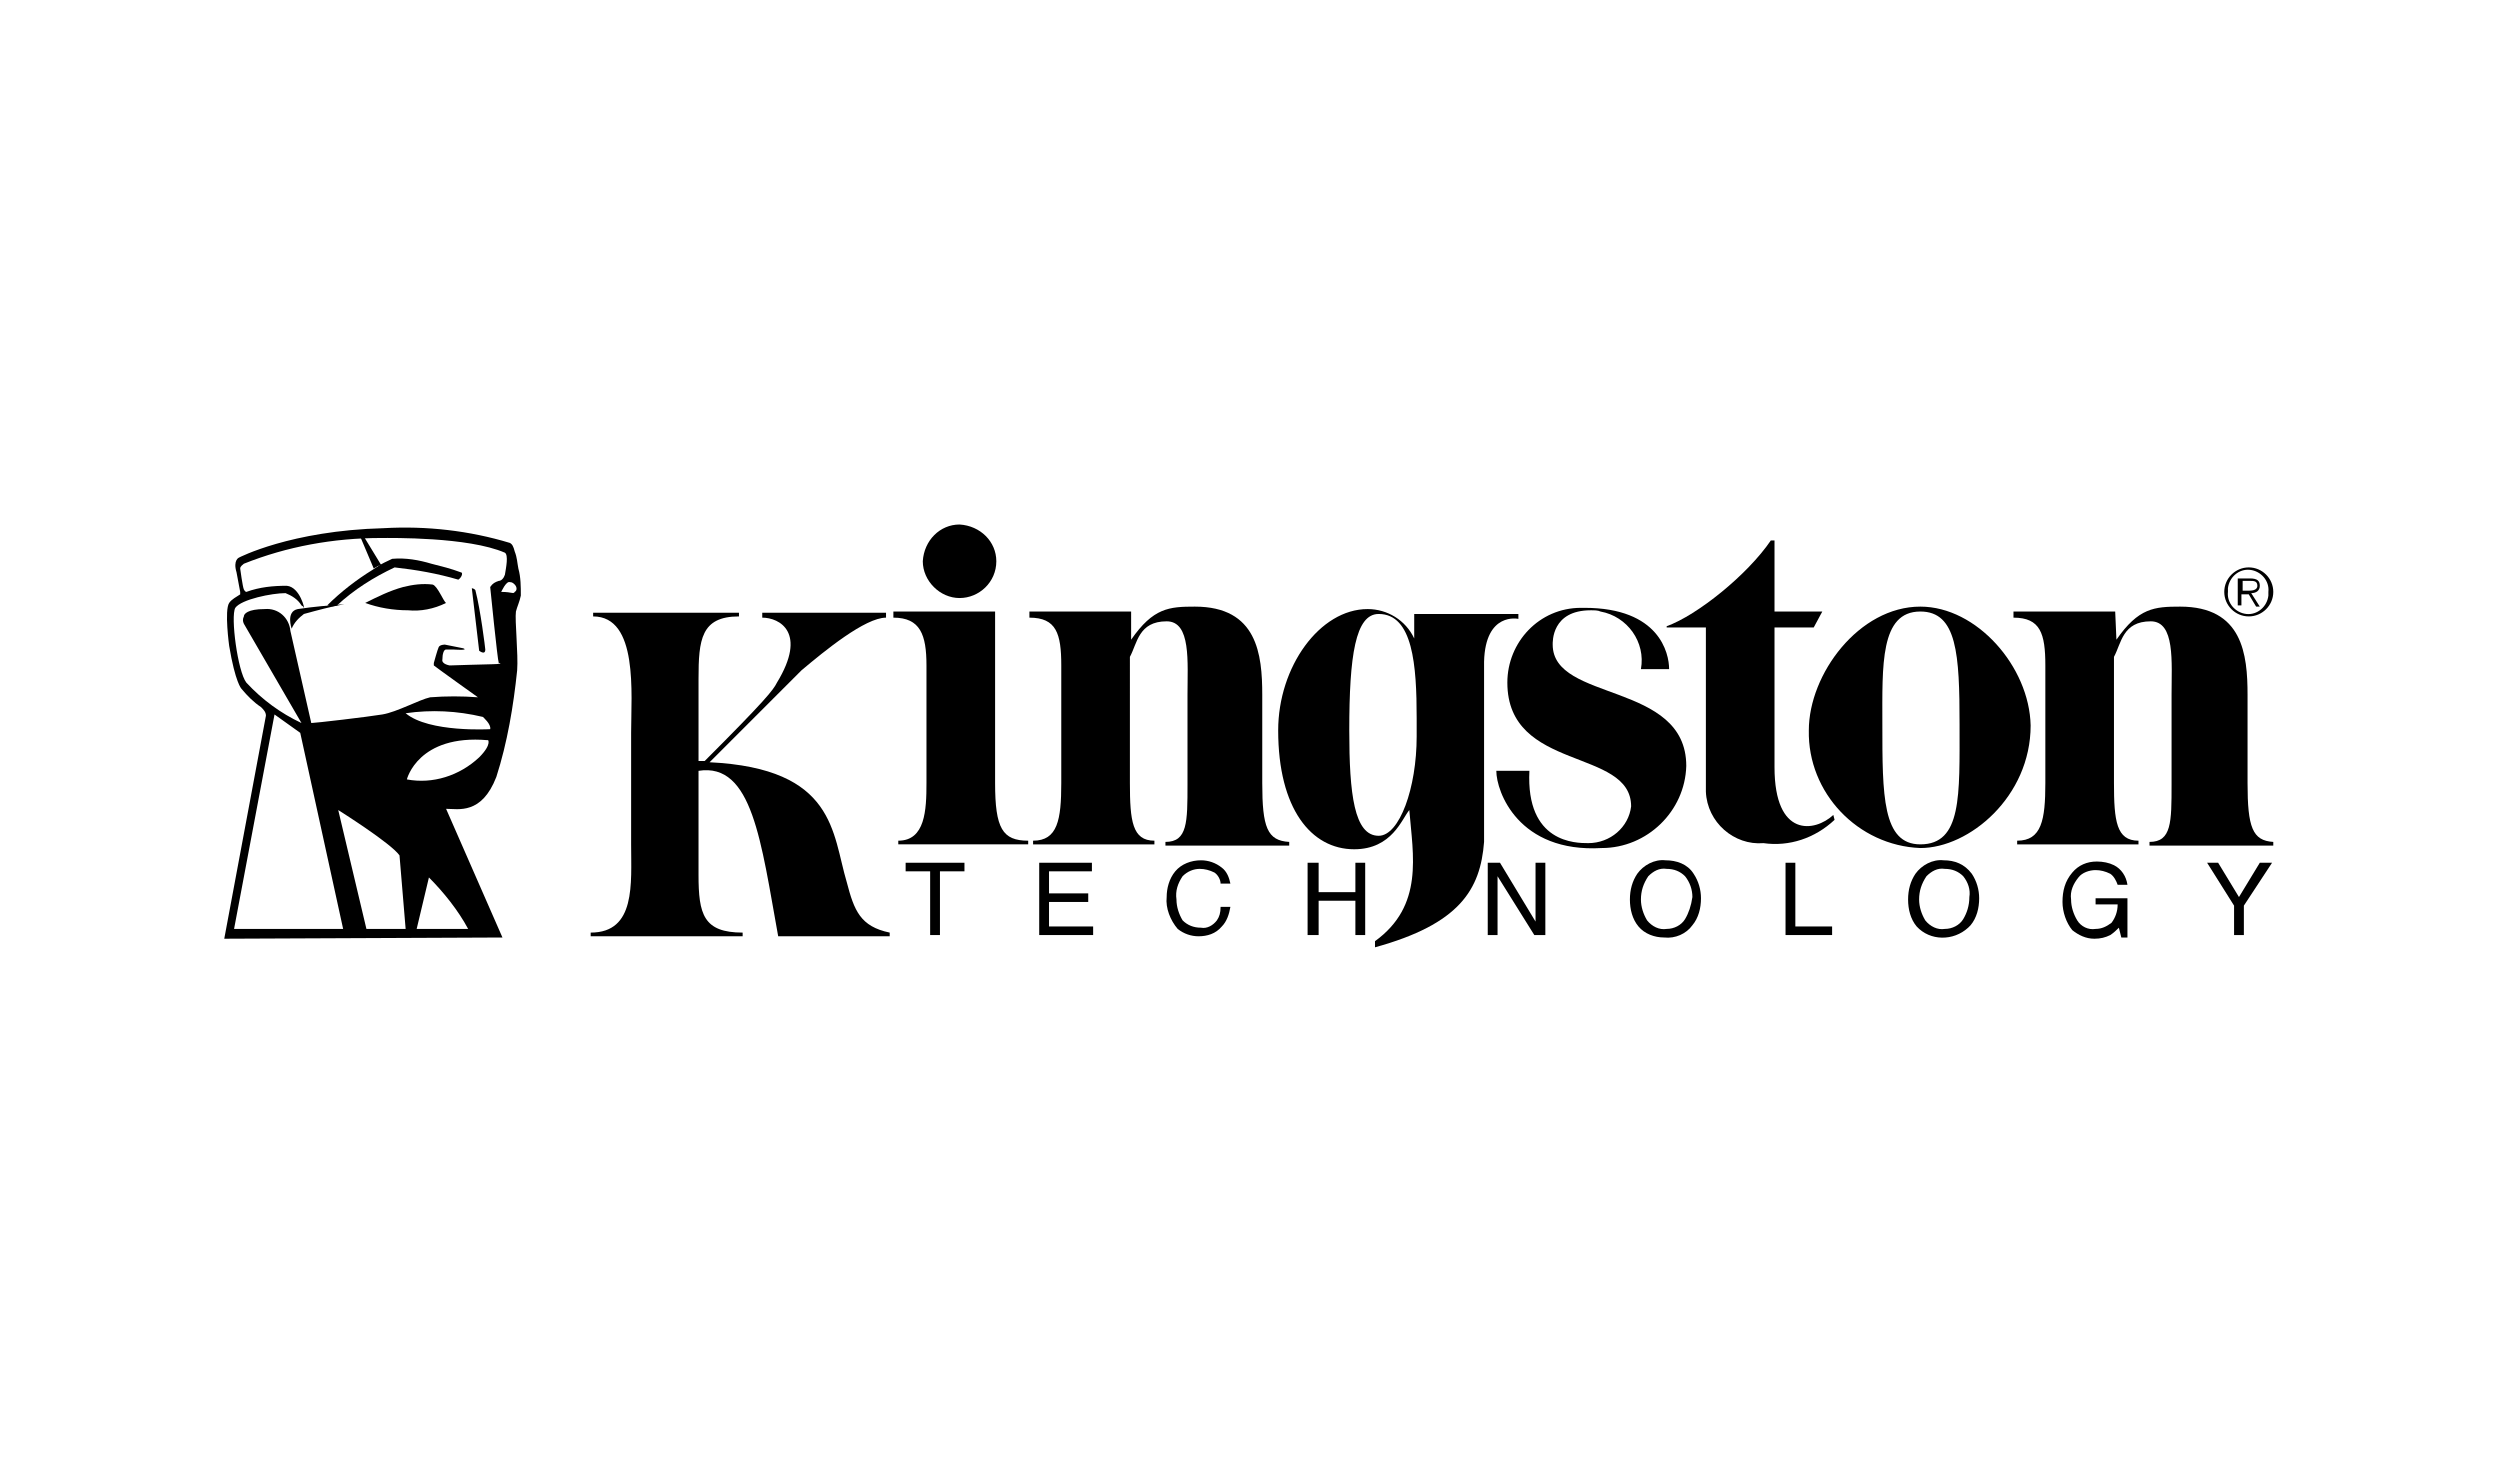 <?xml version="1.0" encoding="utf-8"?>
<!-- Generator: Adobe Illustrator 25.2.1, SVG Export Plug-In . SVG Version: 6.00 Build 0)  -->
<svg version="1.1" id="Layer_1" xmlns="http://www.w3.org/2000/svg" xmlns:xlink="http://www.w3.org/1999/xlink" x="0px" y="0px"
	 viewBox="0 0 204 120" style="enable-background:new 0 0 204 120;" xml:space="preserve">
<g>
	<path d="M78.3,48.8c1.6,0,3-1.3,3-3c0-1.6-1.3-2.9-3-3c-1.6,0-2.9,1.3-3,3c0,0,0,0,0,0C75.3,47.4,76.7,48.8,78.3,48.8z"/>
	<path d="M69.1,72c-1.2-4-0.9-9.3-11.2-9.8l7.5-7.5c1.9-1.6,5.2-4.3,6.9-4.3v-0.4H62.2v0.4c1.4,0,3.7,1.2,1.2,5.3
		c-0.3,0.6-0.9,1.4-5.9,6.4H57v-6.7c0-3.2,0.2-5.1,3.3-5.1v-0.3H48.4v0.3c3.7,0,3.1,6.3,3.1,9.5v9.1c0,3.2,0.4,7.2-3.3,7.2v0.3h12.4
		v-0.3c-3.2,0-3.6-1.5-3.6-4.7v-8.5c4.4-0.7,5.1,5.8,6.5,13.5h9.1v-0.3C70.2,75.6,69.7,74.3,69.1,72z"/>
	<path d="M103,63.9v-7.2c0-3.3-0.4-7.2-5.5-7.2c-2.1,0-3.4,0.1-5.2,2.7l0-2.3h-8.3v0.5c2.2,0,2.6,1.3,2.6,3.9v9.6
		c0,3-0.3,4.7-2.3,4.7v0.3h9.9v-0.3c-1.8,0-2-1.6-2-4.7V53.6c0.6-1.1,0.7-2.9,3-2.9c2,0,1.7,3.3,1.7,6v7.3c0,3.1,0,4.7-1.8,4.7v0.3
		h10.1v-0.3C103.4,68.6,103,67.5,103,63.9z"/>
	<path d="M81.2,63.9l0-14h-8.3v0.5c2.2,0,2.7,1.4,2.7,3.9v9.6c0,2.2-0.1,4.7-2.3,4.7v0.3h10.6v-0.3C81.8,68.6,81.2,67.6,81.2,63.9z"
		/>
	<path d="M144.8,62.6V51.2h3.2l0.7-1.3h-3.9l0-5.8h-0.3c-1.9,2.8-6,6.1-8.5,7v0.1h3.2v12.9c0,0.2,0,0.3,0,0.5
		c0.1,2.5,2.3,4.4,4.7,4.2c2.1,0.3,4.2-0.4,5.8-1.9l-0.1-0.4C148.1,67.9,144.8,68.4,144.8,62.6z"/>
	<path d="M156.7,49.5c-5,0-9.1,5.5-9.1,10.1c-0.1,5.1,4,9.4,9.1,9.6c4,0,9-4.2,9-10C165.6,54.4,161.3,49.5,156.7,49.5z M156.7,68.9
		c-3.1,0-3.1-4-3.1-9.8c0-4.8-0.2-9.2,3.1-9.2c3,0,3.2,3.5,3.2,9.2h0C159.9,64.9,160.1,68.9,156.7,68.9z"/>
	<path d="M123.9,50.5v-0.4h-8.5v2c-0.7-1.5-2.2-2.4-3.8-2.4c-3.9,0-7.3,4.7-7.3,9.9c0,6.4,2.7,9.7,6.2,9.7c3.1,0,3.9-2.5,4.5-3.2
		c0.3,3.7,1.2,7.8-2.8,10.7v0.5c6.9-1.9,8.6-4.7,8.9-8.6V54C121.2,49.9,123.9,50.5,123.9,50.5z M115.6,60.1c0,4.2-1.4,8.1-3.1,8.1
		c-2,0-2.4-3.4-2.4-8.6c0-6.1,0.5-9.5,2.4-9.5c2.8,0,3.1,4.2,3.1,8.5V60.1z"/>
	<path d="M183.4,63.9v-7.2c0-3.3-0.4-7.2-5.5-7.2c-2.1,0-3.4,0.1-5.2,2.7l-0.1-2.3h-8.3v0.5c2.2,0,2.6,1.3,2.6,3.9v9.6
		c0,3-0.3,4.7-2.3,4.7v0.3h9.9v-0.3c-1.8,0-2-1.6-2-4.7V53.6c0.6-1.1,0.7-2.9,3-2.9c2,0,1.7,3.3,1.7,6v7.3c0,3.1,0,4.7-1.8,4.7v0.3
		h10.1v-0.3C183.8,68.6,183.4,67.5,183.4,63.9z"/>
	<polygon points="85.6,73.6 88.8,73.6 88.8,72.9 85.6,72.9 85.6,71.1 89.1,71.1 89.1,70.4 84.8,70.4 84.8,76.3 89.2,76.3 89.2,75.6 
		85.6,75.6 	"/>
	<path d="M183.5,50.3c1.1,0,2-0.9,2-2c0-1.1-0.9-2-2-2s-2,0.9-2,2C181.5,49.4,182.4,50.3,183.5,50.3z M181.8,48
		c0.1-0.9,0.9-1.6,1.8-1.5c0.9,0.1,1.6,0.9,1.5,1.8c0,0.1,0,0.2,0,0.3c-0.1,0.9-0.9,1.6-1.8,1.5c-0.9-0.1-1.6-0.9-1.5-1.8
		C181.8,48.2,181.8,48.1,181.8,48z"/>
	<path d="M183,48.5h0.5l0.6,1h0.3l-0.7-1.1c0.4,0,0.7-0.2,0.7-0.6s-0.2-0.6-0.8-0.6h-1v2.2h0.3V48.5z M183,47.4h0.6
		c0.3,0,0.6,0,0.6,0.4c0,0.4-0.5,0.4-0.8,0.4l-0.4,0V47.4z"/>
	<polygon points="73.9,71.1 75.9,71.1 75.9,76.3 76.7,76.3 76.7,71.1 78.7,71.1 78.7,70.4 73.9,70.4 	"/>
	<polygon points="125.3,75.2 122.4,70.4 121.4,70.4 121.4,76.3 122.2,76.3 122.2,71.5 125.2,76.3 126.1,76.3 126.1,70.4 125.3,70.4 
			"/>
	<path d="M158.6,70.2c-0.9-0.1-1.8,0.4-2.3,1.1v0c-0.4,0.6-0.6,1.3-0.6,2.1c0,0.8,0.2,1.6,0.7,2.2c1.1,1.2,3,1.2,4.2,0.1
		c0.1-0.1,0.1-0.1,0.2-0.2c0.5-0.6,0.7-1.4,0.7-2.2c0-0.7-0.2-1.4-0.6-2C160.3,70.5,159.5,70.2,158.6,70.2z M160.2,75
		c-0.3,0.5-0.9,0.8-1.5,0.8c-0.6,0.1-1.2-0.2-1.6-0.7c-0.3-0.5-0.5-1.1-0.5-1.7c0-0.7,0.2-1.3,0.6-1.9c0.4-0.4,0.9-0.7,1.5-0.6
		c0.6,0,1.1,0.2,1.5,0.6c0.4,0.5,0.6,1.1,0.5,1.7C160.7,73.9,160.5,74.5,160.2,75z"/>
	<path d="M170.9,73.8h1.9c0,0.6-0.2,1.1-0.5,1.5c-0.4,0.3-0.8,0.5-1.3,0.5c-0.6,0.1-1.2-0.2-1.5-0.7c-0.3-0.5-0.5-1.1-0.5-1.7
		c-0.1-0.7,0.2-1.3,0.6-1.8c0.3-0.4,0.9-0.6,1.4-0.6c0.4,0,0.8,0.1,1.2,0.3c0.3,0.2,0.5,0.6,0.6,0.9h0.8c-0.1-0.7-0.5-1.3-1.1-1.6
		c-0.4-0.2-0.9-0.3-1.4-0.3c-0.8,0-1.5,0.3-2,0.9c-0.6,0.7-0.8,1.5-0.8,2.4c0,0.8,0.3,1.7,0.8,2.3c0.5,0.4,1.1,0.7,1.8,0.7
		c0.5,0,0.9-0.1,1.3-0.3c0.3-0.2,0.5-0.4,0.7-0.6l0.2,0.8h0.5v-3.2h-2.6V73.8z"/>
	<path d="M99.3,75.1c-0.3,0.4-0.8,0.7-1.3,0.6c-0.6,0-1.1-0.2-1.5-0.6C96.2,74.6,96,74,96,73.4c-0.1-0.7,0.1-1.3,0.5-1.9
		c0.4-0.4,0.9-0.6,1.4-0.6c0.4,0,0.8,0.1,1.2,0.3c0.3,0.2,0.5,0.6,0.5,0.9h0.8c-0.1-0.5-0.3-1-0.7-1.3c-0.5-0.4-1.1-0.6-1.7-0.6
		c-0.8,0-1.6,0.3-2.1,0.9c-0.5,0.6-0.7,1.4-0.7,2.1c-0.1,0.9,0.3,1.9,0.9,2.6c0.5,0.4,1.1,0.6,1.7,0.6c0.7,0,1.4-0.2,1.9-0.8
		c0.4-0.4,0.6-1,0.7-1.6h-0.8C99.6,74.5,99.5,74.8,99.3,75.1z"/>
	<polygon points="146.5,70.4 145.7,70.4 145.7,76.3 149.5,76.3 149.5,75.6 146.5,75.6 	"/>
	<path d="M135.9,70.2c-0.9-0.1-1.8,0.4-2.3,1.1v0c-0.4,0.6-0.6,1.3-0.6,2.1c0,0.8,0.2,1.6,0.7,2.2c0.5,0.6,1.3,0.9,2.1,0.9
		c0.9,0.1,1.8-0.3,2.3-1c0.5-0.6,0.7-1.4,0.7-2.2c0-0.7-0.2-1.4-0.6-2C137.7,70.5,136.8,70.2,135.9,70.2z M137.5,75
		c-0.3,0.5-0.9,0.8-1.5,0.8c-0.6,0.1-1.2-0.2-1.6-0.7c-0.3-0.5-0.5-1.1-0.5-1.7c0-0.7,0.2-1.3,0.6-1.9c0.4-0.4,0.9-0.7,1.5-0.6
		c0.6,0,1.1,0.2,1.5,0.6c0.4,0.5,0.6,1.1,0.6,1.7C138,73.9,137.8,74.5,137.5,75z"/>
	<path d="M137.6,62.5c0-6.9-10.9-5.2-10.9-9.9c0-0.2-0.1-2.8,3.1-2.8c0.3,0,0.6,0,0.8,0.1c2.2,0.4,3.7,2.5,3.3,4.7h2.3
		c0-1.3-0.8-5-6.9-5c-0.1,0-0.2,0-0.3,0c-3.4,0-6,2.8-6,6.1c0,7.3,10.1,5.3,10.1,10.1c-0.2,1.7-1.7,3-3.5,3c-1,0-5.1,0-4.8-5.9h-2.7
		c0,1.7,1.8,6.7,8.6,6.3C134.4,69.2,137.5,66.2,137.6,62.5z"/>
	<polygon points="110.6,72.8 107.6,72.8 107.6,70.4 106.7,70.4 106.7,76.3 107.6,76.3 107.6,73.5 110.6,73.5 110.6,76.3 111.4,76.3 
		111.4,70.4 110.6,70.4 	"/>
	<polygon points="182.7,73.2 181,70.4 180.1,70.4 182.3,73.9 182.3,76.3 183.1,76.3 183.1,73.9 185.4,70.4 184.4,70.4 	"/>
	<path d="M42.5,48.6c0-0.7,0-1.5-0.2-2.2c-0.1-0.5-0.1-0.9-0.3-1.4c-0.1-0.4-0.2-0.6-0.4-0.7c-3.3-1-6.8-1.4-10.3-1.2
		c-7.6,0.2-11.8,2.4-11.8,2.4s-0.5,0.2-0.2,1.2c0,0,0.2,1.1,0.3,1.6v0.2c-0.3,0.2-0.7,0.4-0.9,0.7c-0.4,0.6,0,3.5,0,3.5
		c0.5,3,1,3.5,1,3.5c0.5,0.6,1,1.1,1.6,1.5c0.2,0.2,0.4,0.4,0.4,0.7l-3.4,18.2L41,76.5L36.4,66c1,0,2.9,0.5,4.1-2.6
		c0.9-2.8,1.4-5.8,1.7-8.7c0.1-1.3-0.2-4.1-0.1-4.8C42.2,49.5,42.4,49.1,42.5,48.6z M19.1,75.8l3.3-17.5l2.1,1.5L28,75.8H19.1z
		 M29.9,75.8l-2.3-9.7c0,0,4.3,2.7,5,3.7l0.5,6H29.9z M38.2,75.8H34l1-4.2C36.2,72.8,37.4,74.3,38.2,75.8z M39.1,61.8
		c-1.6,1.5-3.8,2.2-5.9,1.8c0,0,0.9-3.7,6.6-3.2C39.8,60.3,40.2,60.7,39.1,61.8z M33.1,58.2c2.1-0.3,4.2-0.2,6.3,0.3
		c0,0,0.7,0.6,0.6,1C40,59.5,35,59.8,33.1,58.2z M40.2,54.2c-0.3,0-3.5,0.1-3.5,0.1s-0.7-0.1-0.6-0.5c0-0.4,0.1-0.8,0.3-0.8H37
		c0,0,1.3,0.1,0.8-0.1l-1.5-0.3c0,0-0.4,0-0.5,0.2c-0.1,0.2-0.4,1.3-0.4,1.3c0,0.1,0,0.1,0,0.2c0.1,0.1,3.6,2.6,3.6,2.6
		c-1.3-0.1-2.6-0.1-3.9,0c-0.9,0.2-2.7,1.2-3.9,1.4c-1.2,0.2-5.5,0.7-5.8,0.7l-1.7-7.5c-0.1-1.1-1-1.9-2.1-1.8
		c-1.4,0-1.7,0.4-1.7,0.6c-0.1,0.2-0.1,0.4,0,0.6l4.7,8.1c-1.7-0.8-3.2-1.9-4.5-3.3c-0.7-0.9-1.3-5.4-0.9-6.1c0.5-0.7,3-1.2,4.1-1.2
		c0.5,0.2,1,0.5,1.3,1c0.1,0.1,0.1,0,0.2,0.2c0.1,0.2-0.3-1.7-1.4-1.8c-1.1,0-2.2,0.1-3.3,0.5c0,0-0.1,0-0.2-0.2
		c-0.1-0.2-0.3-1.7-0.3-1.7c0-0.2,0.2-0.3,0.3-0.4c3.5-1.4,7.3-2.1,11.2-2.1c0.8,0,7.1-0.1,10.1,1.2c0.3,0.2,0.1,1.2,0,1.8
		c-0.1,0.3-0.3,0.5-0.5,0.5c-0.3,0.1-0.5,0.2-0.7,0.5c0,0,0.6,6,0.7,6.2C41,54.1,40.8,54.2,40.2,54.2z M40.9,48.3
		c0,0,0.4-0.9,0.7-0.8c0.2,0,0.3,0.1,0.4,0.2c0.2,0.2,0.2,0.5,0,0.6C41.9,48.5,41.8,48.3,40.9,48.3z"/>
	<path d="M37.6,46.7c-0.8-0.3-1.6-0.5-2.4-0.7c-1-0.3-2.1-0.5-3.2-0.4c-0.4,0.2-0.9,0.4-1.3,0.7l-0.3,0.2l0,0
		c-1.3,0.8-2.6,1.8-3.7,2.9c0.3,0.1,0.5,0.1,0.8,0c1.4-1.3,3-2.3,4.7-3.1c1.8,0.2,3.5,0.5,5.2,1C37.7,47.1,37.8,46.7,37.6,46.7z"/>
	<path d="M35.3,47.7c-0.8-0.1-1.6,0-2.4,0.2c-1.1,0.3-2.1,0.8-3.1,1.3c1.1,0.4,2.3,0.6,3.5,0.6c1,0.1,2.1-0.1,3.1-0.6
		C36.2,49.1,35.7,47.8,35.3,47.7z"/>
	<path d="M31.1,46.1l-1.4-2.3c-0.1,0-0.2,0-0.3,0l1.1,2.6c0.1-0.1,0.2-0.1,0.3-0.2L31.1,46.1z"/>
	<path d="M38.8,48.2c0-0.1-0.2-0.2-0.3-0.2l0.6,5.1c0,0,0.5,0.4,0.5-0.1C39.6,52.9,39.2,49.7,38.8,48.2
		C38.9,48.2,38.9,48.2,38.8,48.2z"/>
	<path d="M24.3,49.7c-1,0.2-0.5,1.6-0.5,1.6c0.2-0.5,0.6-0.9,1-1.2c1.1-0.3,2.2-0.6,3.3-0.8C26.9,49.4,25.6,49.5,24.3,49.7z"/>
</g>
</svg>
